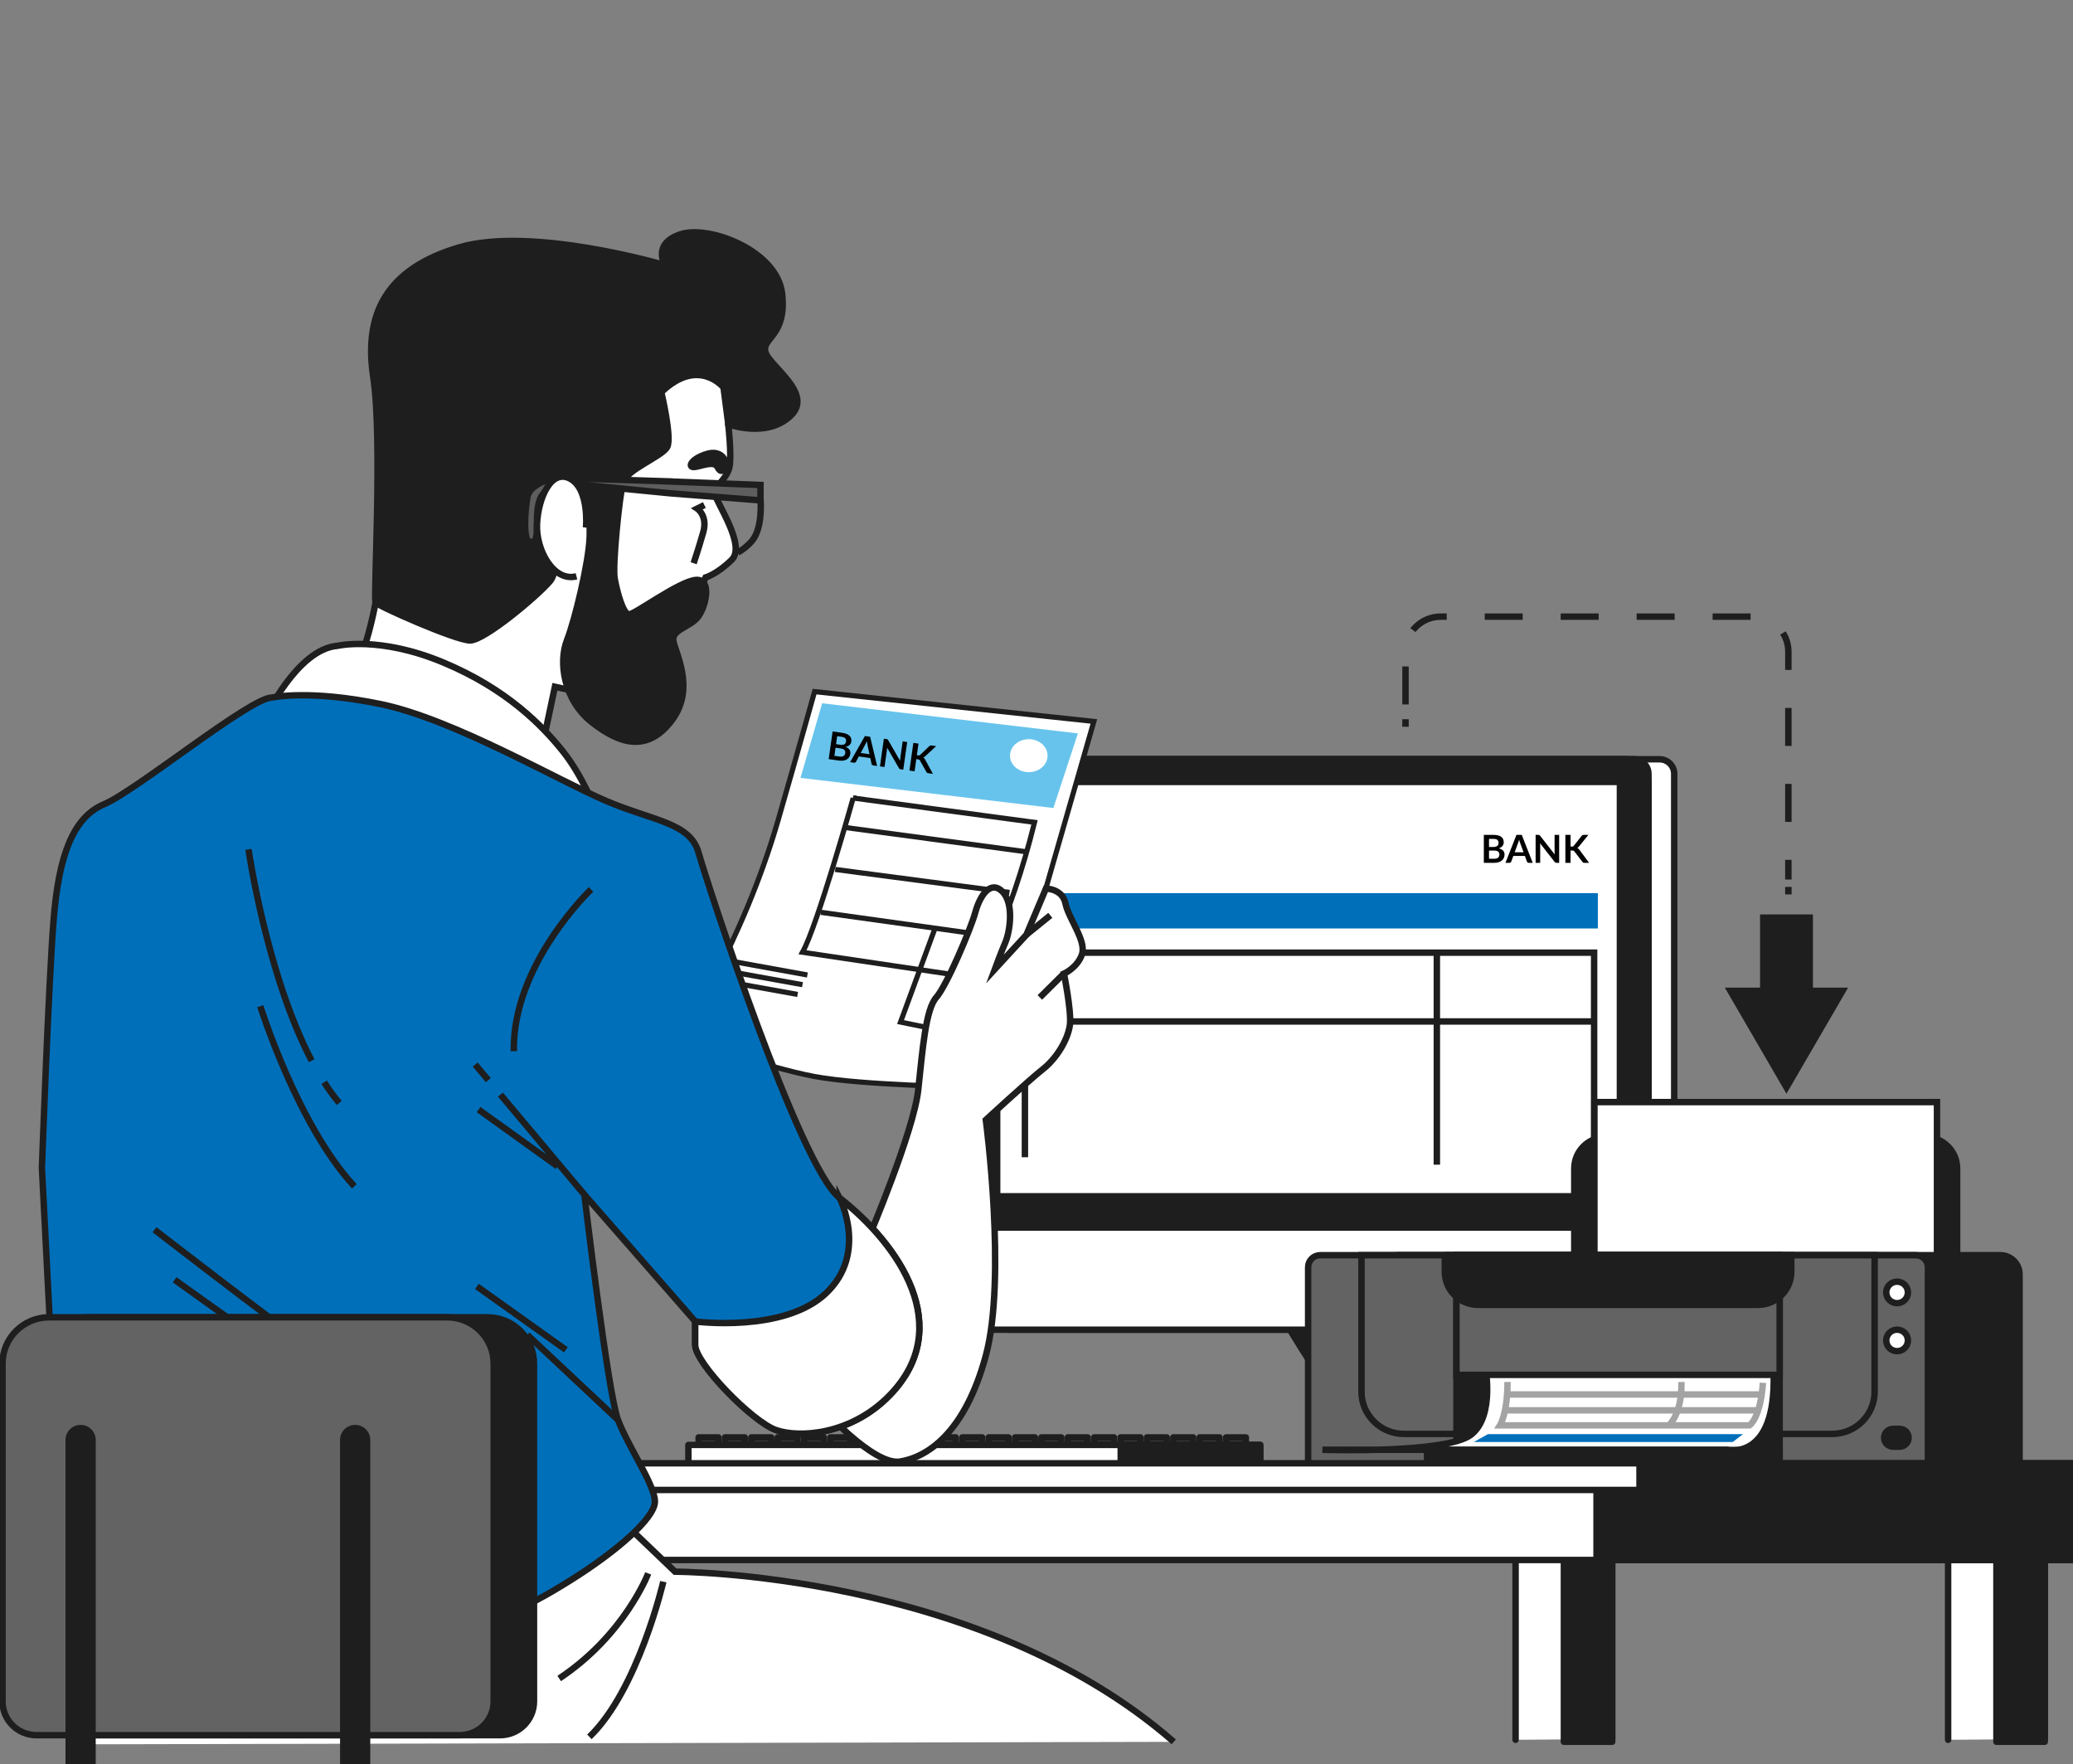 <svg width="161" height="137" viewBox="0 0 161 137" fill="none" xmlns="http://www.w3.org/2000/svg">
<rect x="0" y="0" width="161" height="137" fill="#808080" stroke="none"/>
<g clip-path="url(#clip0_241_3474)">
<path d="M111.389 101.052L117.571 110.942C118.357 112.202 117.446 113.834 115.951 113.834H87.648H103.321C104.812 113.834 105.724 112.213 104.945 110.95L98.963 101.269L111.389 101.048V101.052Z" fill="white" stroke="#1E1E1E" stroke-width="0.5" stroke-linecap="round" stroke-linejoin="round"/>
<path d="M111.389 101.052L98.967 101.273L101.267 104.992H113.854L111.389 101.052Z" fill="#1E1E1E" stroke="#1E1E1E" stroke-width="0.5" stroke-linecap="round" stroke-linejoin="round"/>
<path d="M78.364 103.255H128.89C129.519 103.255 130.028 102.749 130.028 102.124V60.09C130.028 59.465 129.519 58.959 128.89 58.959L78.364 58.959C77.735 58.959 77.225 59.465 77.225 60.09V102.124C77.225 102.749 77.735 103.255 78.364 103.255Z" fill="white" stroke="#1E1E1E" stroke-width="0.5" stroke-linecap="round" stroke-linejoin="round"/>
<path d="M76.364 103.255H126.89C127.519 103.255 128.029 102.749 128.029 102.124V60.09C128.029 59.465 127.519 58.959 126.89 58.959L76.364 58.959C75.735 58.959 75.225 59.465 75.225 60.09V102.124C75.225 102.749 75.735 103.255 76.364 103.255Z" fill="white" stroke="#1E1E1E" stroke-width="0.5" stroke-linecap="round" stroke-linejoin="round"/>
<path d="M77.002 58.959H126.257C127.239 58.959 128.033 59.748 128.033 60.723V95.323H75.23V60.723C75.23 59.748 76.024 58.959 77.006 58.959H77.002Z" fill="#1E1E1E" stroke="#1E1E1E" stroke-width="0.5" stroke-linecap="round" stroke-linejoin="round"/>
<path d="M77.445 92.894H125.811V60.72L77.445 60.72V92.894Z" fill="white" stroke="#1E1E1E" stroke-width="0.5" stroke-linecap="round" stroke-linejoin="round"/>
<path d="M124.097 69.355H79.455V72.098H124.097V69.355Z" fill="#006FBA"/>
<path d="M79.6 89.863V73.976H123.808V90.442" stroke="#1E1E1E" stroke-width="0.5" stroke-miterlimit="10"/>
<path d="M79.749 79.319H123.663" stroke="#1E1E1E" stroke-width="0.5" stroke-miterlimit="10"/>
<path d="M111.593 73.858V90.441" stroke="#1E1E1E" stroke-width="0.5" stroke-miterlimit="10"/>
<path d="M116.053 66.685C116.128 66.685 116.191 66.676 116.242 66.658C116.293 66.64 116.334 66.616 116.364 66.586C116.395 66.556 116.417 66.521 116.43 66.481C116.444 66.441 116.451 66.398 116.451 66.353C116.451 66.306 116.443 66.264 116.428 66.228C116.413 66.189 116.39 66.157 116.358 66.132C116.326 66.105 116.284 66.084 116.233 66.07C116.183 66.056 116.123 66.049 116.052 66.049H115.645V66.685H116.053ZM115.645 65.143V65.77H115.966C116.104 65.77 116.208 65.745 116.278 65.695C116.349 65.645 116.385 65.566 116.385 65.457C116.385 65.344 116.353 65.263 116.289 65.215C116.225 65.167 116.125 65.143 115.989 65.143H115.645ZM115.989 64.831C116.131 64.831 116.252 64.844 116.353 64.871C116.454 64.898 116.537 64.937 116.601 64.987C116.666 65.037 116.713 65.097 116.743 65.168C116.773 65.24 116.788 65.32 116.788 65.409C116.788 65.46 116.781 65.508 116.766 65.555C116.751 65.602 116.727 65.645 116.695 65.686C116.664 65.726 116.624 65.763 116.575 65.796C116.527 65.829 116.47 65.856 116.403 65.879C116.701 65.947 116.85 66.108 116.85 66.362C116.85 66.454 116.832 66.54 116.797 66.618C116.762 66.695 116.711 66.763 116.644 66.82C116.577 66.876 116.495 66.92 116.397 66.952C116.299 66.984 116.187 67 116.061 67H115.242V64.831H115.989ZM118.327 66.181L118.063 65.46C118.05 65.427 118.036 65.389 118.022 65.346C118.008 65.302 117.994 65.254 117.98 65.203C117.967 65.254 117.954 65.302 117.94 65.347C117.926 65.391 117.912 65.43 117.899 65.463L117.637 66.181H118.327ZM119.039 67H118.727C118.692 67 118.664 66.992 118.642 66.975C118.62 66.957 118.603 66.934 118.592 66.909L118.43 66.466H117.532L117.37 66.909C117.362 66.931 117.346 66.953 117.323 66.972C117.3 66.99 117.272 67 117.238 67H116.923L117.776 64.831H118.187L119.039 67ZM121.092 64.831V67H120.885C120.853 67 120.826 66.995 120.804 66.985C120.783 66.974 120.763 66.956 120.743 66.931L119.61 65.485C119.616 65.551 119.619 65.612 119.619 65.668V67H119.264V64.831H119.475C119.492 64.831 119.507 64.832 119.519 64.834C119.532 64.835 119.543 64.838 119.552 64.843C119.562 64.847 119.571 64.853 119.58 64.862C119.589 64.871 119.599 64.882 119.61 64.895L120.747 66.347C120.744 66.312 120.742 66.278 120.74 66.244C120.738 66.21 120.737 66.178 120.737 66.15V64.831H121.092ZM121.979 65.74H122.073C122.111 65.74 122.143 65.735 122.168 65.725C122.193 65.714 122.214 65.697 122.232 65.674L122.831 64.916C122.856 64.885 122.882 64.862 122.909 64.85C122.937 64.838 122.972 64.831 123.014 64.831H123.362L122.631 65.733C122.588 65.787 122.544 65.826 122.498 65.85C122.531 65.862 122.56 65.879 122.586 65.9C122.613 65.921 122.639 65.95 122.663 65.984L123.416 67H123.06C123.012 67 122.976 66.993 122.952 66.981C122.929 66.966 122.91 66.947 122.894 66.921L122.28 66.12C122.261 66.093 122.239 66.073 122.214 66.062C122.189 66.052 122.153 66.046 122.106 66.046H121.979V67H121.575V64.831H121.979V65.74Z" fill="black"/>
<path d="M55.796 111.618H54.259V112.127H55.796V111.618Z" fill="white" stroke="#1E1E1E" stroke-width="0.5" stroke-linecap="round" stroke-linejoin="round"/>
<path d="M57.843 111.618H56.305V112.127H57.843V111.618Z" fill="white" stroke="#1E1E1E" stroke-width="0.5" stroke-linecap="round" stroke-linejoin="round"/>
<path d="M59.893 111.618H58.355V112.127H59.893V111.618Z" fill="white" stroke="#1E1E1E" stroke-width="0.5" stroke-linecap="round" stroke-linejoin="round"/>
<path d="M61.939 111.618H60.401V112.127H61.939V111.618Z" fill="white" stroke="#1E1E1E" stroke-width="0.5" stroke-linecap="round" stroke-linejoin="round"/>
<path d="M63.989 111.618H62.451V112.127H63.989V111.618Z" fill="white" stroke="#1E1E1E" stroke-width="0.5" stroke-linecap="round" stroke-linejoin="round"/>
<path d="M66.035 111.618H64.498V112.127H66.035V111.618Z" fill="white" stroke="#1E1E1E" stroke-width="0.5" stroke-linecap="round" stroke-linejoin="round"/>
<path d="M68.085 111.618H66.548V112.127H68.085V111.618Z" fill="white" stroke="#1E1E1E" stroke-width="0.5" stroke-linecap="round" stroke-linejoin="round"/>
<path d="M70.132 111.618H68.594V112.127H70.132V111.618Z" fill="white" stroke="#1E1E1E" stroke-width="0.5" stroke-linecap="round" stroke-linejoin="round"/>
<path d="M72.182 111.618H70.644V112.127H72.182V111.618Z" fill="white" stroke="#1E1E1E" stroke-width="0.5" stroke-linecap="round" stroke-linejoin="round"/>
<path d="M74.228 111.618H72.69V112.127H74.228V111.618Z" fill="white" stroke="#1E1E1E" stroke-width="0.5" stroke-linecap="round" stroke-linejoin="round"/>
<path d="M76.278 111.618H74.741V112.127H76.278V111.618Z" fill="white" stroke="#1E1E1E" stroke-width="0.5" stroke-linecap="round" stroke-linejoin="round"/>
<path d="M78.325 111.618H76.787V112.127H78.325V111.618Z" fill="white" stroke="#1E1E1E" stroke-width="0.5" stroke-linecap="round" stroke-linejoin="round"/>
<path d="M80.374 111.618H78.837V112.127H80.374V111.618Z" fill="white" stroke="#1E1E1E" stroke-width="0.5" stroke-linecap="round" stroke-linejoin="round"/>
<path d="M82.421 111.618H80.883V112.127H82.421V111.618Z" fill="white" stroke="#1E1E1E" stroke-width="0.5" stroke-linecap="round" stroke-linejoin="round"/>
<path d="M84.471 111.618H82.933V112.127H84.471V111.618Z" fill="white" stroke="#1E1E1E" stroke-width="0.5" stroke-linecap="round" stroke-linejoin="round"/>
<path d="M86.517 111.618H84.98V112.127H86.517V111.618Z" fill="white" stroke="#1E1E1E" stroke-width="0.5" stroke-linecap="round" stroke-linejoin="round"/>
<path d="M88.567 111.618H87.03V112.127H88.567V111.618Z" fill="white" stroke="#1E1E1E" stroke-width="0.5" stroke-linecap="round" stroke-linejoin="round"/>
<path d="M90.614 111.618H89.076V112.127H90.614V111.618Z" fill="white" stroke="#1E1E1E" stroke-width="0.5" stroke-linecap="round" stroke-linejoin="round"/>
<path d="M92.664 111.618H91.126V112.127H92.664V111.618Z" fill="white" stroke="#1E1E1E" stroke-width="0.5" stroke-linecap="round" stroke-linejoin="round"/>
<path d="M94.71 111.618H93.172V112.127H94.71V111.618Z" fill="white" stroke="#1E1E1E" stroke-width="0.5" stroke-linecap="round" stroke-linejoin="round"/>
<path d="M96.76 111.618H95.223V112.127H96.76V111.618Z" fill="white" stroke="#1E1E1E" stroke-width="0.5" stroke-linecap="round" stroke-linejoin="round"/>
<path d="M97.875 112.201H53.464V113.845H97.875V112.201Z" fill="white" stroke="#1E1E1E" stroke-width="0.5" stroke-linecap="round" stroke-linejoin="round"/>
<path d="M97.875 112.201H87.041V113.845H97.875V112.201Z" fill="#1E1E1E" stroke="#1E1E1E" stroke-width="0.5" stroke-linecap="round" stroke-linejoin="round"/>
<path d="M140.803 76.692V71.006H136.695V76.692H133.96L138.745 84.93L143.534 76.692H140.803Z" fill="#1E1E1E"/>
<path d="M109.159 56.433V55.85" stroke="#1E1E1E" stroke-width="0.5" stroke-miterlimit="10"/>
<path d="M109.159 54.703V50.603C109.159 49.099 110.384 47.883 111.898 47.883H136.156C137.67 47.883 138.894 49.099 138.894 50.603V68.298" stroke="#1E1E1E" stroke-width="0.5" stroke-miterlimit="10" stroke-dasharray="2.95 2.95"/>
<path d="M138.895 68.869V69.452" stroke="#1E1E1E" stroke-width="0.5" stroke-miterlimit="10"/>
<path d="M124.711 88.301H149.556C150.906 88.301 152.001 89.389 152.001 90.73V110.359H122.266V90.73C122.266 89.389 123.362 88.301 124.711 88.301Z" fill="#1E1E1E" stroke="#1E1E1E" stroke-width="0.5" stroke-miterlimit="10"/>
<path d="M150.436 85.58H123.831V110.359H150.436V85.58Z" fill="white" stroke="#1E1E1E" stroke-width="0.5" stroke-miterlimit="10"/>
<path d="M108.713 97.469H155.354C156.18 97.469 156.849 98.133 156.849 98.953V113.663H108.713V97.469Z" fill="#1E1E1E" stroke="#1E1E1E" stroke-width="0.5" stroke-miterlimit="10"/>
<path d="M102.531 97.469H148.797C149.313 97.469 149.732 97.885 149.732 98.398V113.663H101.596V98.398C101.596 97.885 102.015 97.469 102.531 97.469Z" fill="#636363" stroke="#1E1E1E" stroke-width="0.5" stroke-miterlimit="10"/>
<path d="M105.74 97.469H145.593V108.071C145.593 109.878 144.114 111.347 142.294 111.347H109.038C107.219 111.347 105.74 109.878 105.74 108.071V97.469Z" fill="#636363" stroke="#1E1E1E" stroke-width="0.5" stroke-miterlimit="10"/>
<path d="M138.217 97.469H113.115V113.663H138.217V97.469Z" fill="#1E1E1E" stroke="#1E1E1E" stroke-width="0.5" stroke-miterlimit="10"/>
<path d="M115.314 105.894C115.314 105.894 116.167 109.928 114.246 111.412C112.321 112.897 102.708 112.578 102.708 112.578H134.117C134.117 112.578 137.963 113.534 137.748 106.636L115.314 105.894Z" fill="white" stroke="#1E1E1E" stroke-width="0.5" stroke-miterlimit="10"/>
<path d="M134.575 111.975H114.465L115.56 111.365H135.366L134.575 111.975Z" fill="#006FBA"/>
<path d="M117.082 107.312C117.082 109.776 116.495 110.682 116.495 110.682H135.874C135.874 110.682 136.723 110.165 136.918 107.379" stroke="#A3A3A3" stroke-width="0.5" stroke-miterlimit="10"/>
<path d="M116.824 109.516H136.461" stroke="#A3A3A3" stroke-width="0.5" stroke-miterlimit="10"/>
<path d="M117.02 108.284H136.723" stroke="#A3A3A3" stroke-width="0.5" stroke-miterlimit="10"/>
<path d="M129.676 110.616C129.676 110.616 130.654 109.71 130.588 107.312" stroke="#A3A3A3" stroke-width="0.5" stroke-miterlimit="10"/>
<path d="M138.217 97.469H113.115V106.761H138.217V97.469Z" fill="#636363" stroke="#1E1E1E" stroke-width="0.5" stroke-miterlimit="10"/>
<path d="M138.213 112.598H110.837V113.662H138.213V112.598Z" fill="#1E1E1E" stroke="#1E1E1E" stroke-width="0.5" stroke-miterlimit="10"/>
<path d="M112.207 97.469H139.121V98.755C139.121 100.174 137.963 101.324 136.535 101.324H114.797C113.369 101.324 112.211 100.174 112.211 98.755V97.469H112.207Z" fill="#1E1E1E" stroke="#1E1E1E" stroke-width="0.5" stroke-miterlimit="10"/>
<path d="M148.178 100.36C148.178 100.822 147.803 101.196 147.337 101.196C146.872 101.196 146.496 100.822 146.496 100.36C146.496 99.897 146.872 99.524 147.337 99.524C147.803 99.524 148.178 99.897 148.178 100.36Z" fill="white" stroke="#1E1E1E" stroke-width="0.5" stroke-miterlimit="10"/>
<path d="M148.178 104.087C148.178 104.549 147.803 104.922 147.337 104.922C146.872 104.922 146.496 104.549 146.496 104.087C146.496 103.624 146.872 103.251 147.337 103.251C147.803 103.251 148.178 103.624 148.178 104.087Z" fill="white" stroke="#1E1E1E" stroke-width="0.5" stroke-miterlimit="10"/>
<path d="M147.537 112.338H147.028C146.645 112.338 146.332 112.027 146.332 111.646C146.332 111.265 146.645 110.954 147.028 110.954H147.537C147.921 110.954 148.234 111.265 148.234 111.646C148.234 112.027 147.921 112.338 147.537 112.338Z" fill="#1E1E1E" stroke="#1E1E1E" stroke-width="0.5" stroke-miterlimit="10"/>
<path d="M125.209 135.041V118.132H117.708V135.099" fill="white"/>
<path d="M125.209 135.041V118.132H117.708V135.099" stroke="#1E1E1E" stroke-width="0.5" stroke-linecap="round" stroke-linejoin="round"/>
<path d="M125.213 118.132H121.46V135.251H125.213V118.132Z" fill="#1E1E1E" stroke="#1E1E1E" stroke-width="0.5" stroke-linecap="round" stroke-linejoin="round"/>
<path d="M158.805 135.041V118.132H151.301V135.099" fill="white"/>
<path d="M158.805 135.041V118.132H151.301V135.099" stroke="#1E1E1E" stroke-width="0.5" stroke-linecap="round" stroke-linejoin="round"/>
<path d="M158.805 118.132H155.053V135.251H158.805V118.132Z" fill="#1E1E1E" stroke="#1E1E1E" stroke-width="0.5" stroke-linecap="round" stroke-linejoin="round"/>
<path d="M160.805 115.237H7.825V121.137H160.805V115.237Z" fill="white" stroke="#1E1E1E" stroke-width="0.5" stroke-miterlimit="10"/>
<path d="M160.805 115.237H123.996V121.137H160.805V115.237Z" fill="#1E1E1E" stroke="#1E1E1E" stroke-width="0.5" stroke-miterlimit="10"/>
<path d="M160.805 113.628H7.825V115.699H160.805V113.628Z" fill="white" stroke="#1E1E1E" stroke-width="0.5" stroke-miterlimit="10"/>
<path d="M160.805 113.628H127.333V115.699H160.805V113.628Z" fill="#1E1E1E" stroke="#1E1E1E" stroke-width="0.5" stroke-miterlimit="10"/>
<path d="M56.56 32.948C56.56 32.948 56.837 35.346 56.654 36.267C56.47 37.188 55.449 37.744 55.538 38.389C55.629 39.034 57.953 42.353 56.837 43.461C55.722 44.568 54.795 44.844 54.795 44.844L54.052 46.504C54.052 46.504 49.595 49.364 47.831 50.099C46.066 50.837 47.647 54.342 47.647 54.342L43.097 53.328L41.982 58.586C41.982 58.586 38.547 55.267 33.906 53.791C29.266 52.314 27.502 52.5 27.502 52.5C27.502 52.5 28.523 50.196 29.172 46.783C29.822 43.371 30.193 35.809 30.193 35.257C30.193 34.705 33.163 26.217 35.765 24.558C38.363 22.898 48.95 24.74 54.517 26.124C60.089 27.507 57.675 31.471 57.675 31.471L56.56 32.948Z" fill="white" stroke="#1E1E1E" stroke-width="0.5" stroke-miterlimit="10"/>
<path d="M56.376 35.898C56.376 35.898 56.098 34.884 54.889 35.253C53.684 35.622 53.402 36.267 53.868 36.267C54.333 36.267 55.444 35.715 55.726 36.267C56.004 36.819 56.282 36.543 56.376 35.898Z" fill="#1E1E1E" stroke="#1E1E1E" stroke-width="0.5" stroke-miterlimit="10"/>
<path d="M54.705 39.217L54.15 39.493C54.15 39.493 54.987 40.045 54.615 41.339C54.244 42.629 53.872 43.737 53.872 43.737" stroke="#1E1E1E" stroke-width="0.5" stroke-miterlimit="10"/>
<path d="M51.36 30.457C51.36 30.457 52.197 33.962 51.825 34.701C51.454 35.439 48.668 36.453 48.39 37.468C48.112 38.482 47.553 43.923 47.741 44.937C47.925 45.951 48.39 47.704 48.856 47.704C49.322 47.704 52.757 45.124 54.056 45.03C55.355 44.937 54.799 47.245 54.15 47.98C53.5 48.718 52.201 48.901 52.291 49.733C52.385 50.564 54.056 53.421 52.197 55.912C50.339 58.403 48.206 57.847 45.976 56.095C43.746 54.342 43.378 51.392 44.028 49.733C44.677 48.073 45.699 43.74 45.792 41.801C45.886 39.865 45.421 37.374 44.028 37.926C42.635 38.478 43.75 43.919 42.729 45.12C41.708 46.321 37.623 49.733 36.508 49.733C35.393 49.733 29.36 47.059 29.172 46.783C28.984 46.507 29.728 34.149 28.988 29.26C28.245 24.371 30.009 20.869 35.675 19.206C41.34 17.546 51.645 20.589 51.645 20.589C51.645 20.589 50.624 18.93 52.851 18.192C55.081 17.453 60.37 19.482 60.742 22.801C61.114 26.12 59.165 26.213 59.443 27.32C59.721 28.428 63.25 30.55 61.392 32.299C59.533 34.051 56.563 32.944 56.563 32.944L56.192 30.084C56.192 30.084 54.243 27.686 51.364 30.453L51.36 30.457Z" fill="#1E1E1E" stroke="#1E1E1E" stroke-width="0.5" stroke-miterlimit="10"/>
<path d="M51.826 37.375L43.007 37.099C43.007 37.099 41.148 37.561 40.965 38.575C40.781 39.59 40.593 41.988 41.148 42.081C41.704 42.174 41.704 41.529 41.704 40.697C41.704 39.866 41.704 38.575 42.447 38.117C43.191 37.654 44.49 37.565 44.49 37.565L52.01 38.303L59.064 38.855V37.658L51.822 37.382L51.826 37.375Z" fill="#5E5E5E" stroke="#1E1E1E" stroke-width="0.5" stroke-miterlimit="10"/>
<path d="M45.511 40.969C45.511 40.969 45.789 38.02 44.306 37.188C42.819 36.356 41.798 38.665 41.708 40.693C41.614 42.722 43.007 45.213 44.772 44.751" fill="white"/>
<path d="M45.511 40.969C45.511 40.969 45.789 38.02 44.306 37.188C42.819 36.356 41.798 38.665 41.708 40.693C41.614 42.722 43.007 45.213 44.772 44.751" stroke="#1E1E1E" stroke-width="0.5" stroke-miterlimit="10"/>
<path d="M59.068 38.848C59.068 38.848 59.252 40.97 58.418 41.984C57.945 42.559 57.303 42.905 57.303 42.905" stroke="#1E1E1E" stroke-width="0.5" stroke-miterlimit="10"/>
<path d="M84.956 56.021L81.224 68.998L78.426 76.413L75.394 84.407C75.394 84.407 66.998 84.29 63.265 83.595C59.533 82.899 52.823 80.528 52.823 80.528C52.823 80.528 57.659 73.315 60.452 63.623C62.037 58.12 63.265 53.705 63.265 53.705L84.956 56.021Z" fill="white" stroke="#1E1E1E" stroke-width="0.4" stroke-miterlimit="10"/>
<path d="M66.263 61.968C66.263 61.968 63.469 71.928 62.327 73.945L75.907 75.962C75.907 75.962 78.446 71.551 80.348 63.86L66.259 61.968H66.263Z" stroke="#1E1E1E" stroke-width="0.4" stroke-miterlimit="10"/>
<path d="M65.499 64.237L79.588 66.126" stroke="#1E1E1E" stroke-width="0.4" stroke-miterlimit="10"/>
<path d="M64.866 67.514L78.403 69.297" stroke="#1E1E1E" stroke-width="0.4" stroke-miterlimit="10"/>
<path d="M63.751 70.844L77.335 72.736" stroke="#1E1E1E" stroke-width="0.4" stroke-miterlimit="10"/>
<path d="M72.609 72.111L69.94 79.367L74.256 80.249L75.782 75.205" stroke="#1E1E1E" stroke-width="0.4" stroke-miterlimit="10"/>
<path d="M57.123 74.699L62.706 75.71" stroke="#1E1E1E" stroke-width="0.4" stroke-miterlimit="10"/>
<path d="M56.743 75.457L62.326 76.464" stroke="#1E1E1E" stroke-width="0.4" stroke-miterlimit="10"/>
<path d="M56.36 76.215L61.947 77.221" stroke="#1E1E1E" stroke-width="0.4" stroke-miterlimit="10"/>
<path d="M63.852 54.61L62.17 60.405L81.811 62.744L83.716 56.95L63.852 54.61Z" fill="#67C3EC"/>
<path d="M81.361 58.68C81.361 59.387 80.707 59.962 79.901 59.962C79.095 59.962 78.442 59.387 78.442 58.68C78.442 57.973 79.095 57.398 79.901 57.398C80.707 57.398 81.361 57.973 81.361 58.68Z" fill="white"/>
<path d="M67.464 96.104C67.464 96.104 70.962 87.881 71.314 84.636C71.662 81.391 71.897 78.379 72.715 77.454C73.532 76.529 75.399 72.126 75.747 70.851C76.095 69.576 76.913 68.302 77.848 69.231C78.779 70.156 78.431 72.359 78.083 73.171C77.734 73.984 77.265 75.258 77.265 75.258L79.714 72.592L81.232 69.001C81.232 69.001 82.515 69.001 82.75 70.159C82.985 71.317 84.382 73.055 84.034 74.1C83.685 75.142 82.633 75.608 82.633 75.608C82.633 75.608 83.216 78.503 83.098 79.549C82.981 80.59 82.167 82.098 80.997 83.023C79.831 83.948 76.564 86.964 76.564 86.964C76.564 86.964 78.196 99.245 76.564 105.268C74.933 111.292 72.014 113.146 69.917 113.492C67.82 113.838 63.735 109.205 63.735 109.205C63.735 109.205 68.051 107.005 67.468 96.116L67.464 96.104Z" fill="white" stroke="#1E1E1E" stroke-width="0.5" stroke-miterlimit="10"/>
<path d="M82.625 75.601L80.759 77.454" stroke="#1E1E1E" stroke-width="0.5" stroke-miterlimit="10"/>
<path d="M79.707 72.588L81.573 71.08" stroke="#1E1E1E" stroke-width="0.5" stroke-miterlimit="10"/>
<path d="M26.214 50.149C26.214 50.149 29.473 49.371 34.43 51.443C39.388 53.514 42.126 56.367 43.691 58.31C45.256 60.253 46.301 62.974 46.301 62.974C46.301 62.974 27.392 55.718 25.302 55.718H20.607C20.607 55.718 23.084 50.405 26.214 50.149Z" fill="white" stroke="#1E1E1E" stroke-width="0.5" stroke-miterlimit="10"/>
<path d="M91.162 135.259C76.032 122.045 52.428 122.045 52.428 122.045L48.906 118.676H7.011V135.449" fill="white"/>
<path d="M91.162 135.259C76.032 122.045 52.428 122.045 52.428 122.045L48.906 118.676H7.011V135.449" stroke="#1E1E1E" stroke-width="0.5" stroke-miterlimit="10"/>
<path d="M51.516 122.822C51.516 122.822 49.56 131.244 45.776 134.87" stroke="#1E1E1E" stroke-width="0.5" stroke-miterlimit="10"/>
<path d="M50.343 122.178C50.343 122.178 48.516 126.97 43.429 130.339" stroke="#1E1E1E" stroke-width="0.5" stroke-miterlimit="10"/>
<path d="M21.128 54.167C21.128 54.167 23.996 53.518 29.606 54.684C35.213 55.85 43.429 60.642 47.083 62.197C50.734 63.751 53.605 63.879 54.255 66.211C54.908 68.543 62.08 90.563 65.21 93.027C69.827 96.66 74.217 103.034 69.123 108.311C66.122 111.42 62.08 111.681 60.253 111.032C58.426 110.383 53.993 105.851 53.993 104.425V102.61L45.385 92.766C45.385 92.766 47.212 108.183 47.995 110.255C48.778 112.326 50.863 115.307 50.863 116.601C50.863 117.895 47.862 120.487 44.341 122.691C40.819 124.894 37.298 126.837 29.211 127.226C21.124 127.615 11.476 126.321 9.386 123.6C7.297 120.88 4.691 117.642 4.429 113.107C4.167 108.572 3.255 90.695 3.255 90.695C3.255 90.695 3.776 76.187 4.167 71.391C4.558 66.596 5.603 63.491 8.079 62.453C10.556 61.415 19.426 54.163 21.12 54.163L21.128 54.167Z" fill="#006FBA" stroke="#1E1E1E" stroke-width="0.5" stroke-miterlimit="10"/>
<path d="M25.177 84.041C25.545 84.616 25.936 85.156 26.347 85.646" stroke="#1E1E1E" stroke-width="0.5" stroke-miterlimit="10"/>
<path d="M19.301 65.955C19.301 65.955 20.701 75.683 24.207 82.367" stroke="#1E1E1E" stroke-width="0.5" stroke-miterlimit="10"/>
<path d="M20.216 78.131C20.216 78.131 23.084 87.33 27.521 92.122" stroke="#1E1E1E" stroke-width="0.5" stroke-miterlimit="10"/>
<path d="M38.863 84.997L45.385 92.77" stroke="#1E1E1E" stroke-width="0.5" stroke-miterlimit="10"/>
<path d="M36.907 82.666L37.924 83.875" stroke="#1E1E1E" stroke-width="0.5" stroke-miterlimit="10"/>
<path d="M37.169 86.163L43.3 90.566" stroke="#1E1E1E" stroke-width="0.5" stroke-miterlimit="10"/>
<path d="M45.906 69.064C45.906 69.064 39.775 74.893 39.908 81.628" stroke="#1E1E1E" stroke-width="0.5" stroke-miterlimit="10"/>
<path d="M65.21 93.03C65.21 93.03 67.428 97.305 64.165 100.414C60.906 103.523 53.993 102.618 53.993 102.618V104.433C53.993 105.859 58.426 110.39 60.253 111.039C62.08 111.688 66.121 111.428 69.122 108.319C74.216 103.038 69.827 96.664 65.21 93.034V93.03Z" fill="white" stroke="#1E1E1E" stroke-width="0.5" stroke-miterlimit="10"/>
<path d="M47.995 110.258L40.953 103.651" stroke="#1E1E1E" stroke-width="0.5" stroke-miterlimit="10"/>
<path d="M37.04 99.894L43.95 104.817" stroke="#1E1E1E" stroke-width="0.5" stroke-miterlimit="10"/>
<path d="M27.129 106.827C27.873 107.336 28.424 107.682 28.691 107.795" stroke="#1E1E1E" stroke-width="0.5" stroke-miterlimit="10"/>
<path d="M12 95.49C12 95.49 19.849 101.576 24.841 105.206" stroke="#1E1E1E" stroke-width="0.5" stroke-miterlimit="10"/>
<path d="M13.565 99.377C13.565 99.377 19.305 103.524 20.216 104.041" stroke="#1E1E1E" stroke-width="0.5" stroke-miterlimit="10"/>
<path d="M65.208 58.748C65.282 58.759 65.346 58.759 65.399 58.748C65.452 58.738 65.495 58.719 65.529 58.694C65.564 58.669 65.591 58.637 65.609 58.599C65.629 58.562 65.642 58.521 65.648 58.476C65.655 58.429 65.653 58.387 65.644 58.348C65.634 58.308 65.615 58.273 65.587 58.243C65.559 58.212 65.521 58.186 65.472 58.165C65.425 58.144 65.366 58.129 65.296 58.119L64.893 58.062L64.804 58.691L65.208 58.748ZM65.02 57.164L64.932 57.785L65.25 57.83C65.387 57.85 65.493 57.84 65.57 57.8C65.647 57.76 65.693 57.687 65.709 57.579C65.724 57.467 65.704 57.383 65.647 57.326C65.591 57.27 65.495 57.232 65.36 57.213L65.02 57.164ZM65.404 56.904C65.545 56.924 65.663 56.954 65.759 56.995C65.856 57.036 65.932 57.086 65.988 57.144C66.046 57.203 66.084 57.269 66.104 57.344C66.124 57.418 66.127 57.5 66.115 57.588C66.108 57.638 66.093 57.686 66.072 57.73C66.051 57.773 66.021 57.813 65.984 57.849C65.948 57.885 65.903 57.915 65.85 57.941C65.797 57.967 65.737 57.987 65.667 58C65.953 58.108 66.078 58.288 66.042 58.541C66.029 58.632 66 58.714 65.954 58.786C65.909 58.858 65.849 58.918 65.774 58.965C65.7 59.011 65.612 59.043 65.511 59.061C65.409 59.079 65.296 59.079 65.171 59.062L64.36 58.947L64.665 56.799L65.404 56.904ZM67.53 58.568L67.37 57.817C67.362 57.783 67.354 57.744 67.346 57.699C67.338 57.653 67.331 57.604 67.324 57.551C67.304 57.6 67.284 57.646 67.264 57.688C67.244 57.73 67.225 57.766 67.208 57.797L66.847 58.472L67.53 58.568ZM68.121 59.479L67.812 59.435C67.777 59.431 67.75 59.418 67.731 59.398C67.712 59.377 67.698 59.353 67.691 59.326L67.593 58.865L66.703 58.739L66.481 59.154C66.469 59.176 66.451 59.195 66.426 59.21C66.4 59.226 66.371 59.231 66.337 59.227L66.025 59.182L67.174 57.154L67.581 57.212L68.121 59.479ZM70.458 57.62L70.153 59.767L69.949 59.738C69.917 59.734 69.891 59.725 69.871 59.712C69.851 59.698 69.834 59.677 69.817 59.65L68.899 58.059C68.895 58.126 68.89 58.186 68.882 58.242L68.695 59.561L68.343 59.511L68.647 57.363L68.857 57.393C68.874 57.395 68.888 57.398 68.899 57.402C68.912 57.405 68.922 57.409 68.931 57.415C68.94 57.421 68.949 57.428 68.956 57.439C68.964 57.448 68.972 57.46 68.981 57.476L69.903 59.073C69.905 59.038 69.908 59.003 69.91 58.969C69.913 58.935 69.917 58.904 69.921 58.875L70.106 57.57L70.458 57.62ZM71.208 58.644L71.302 58.657C71.339 58.663 71.371 58.662 71.397 58.656C71.424 58.648 71.447 58.634 71.468 58.614L72.167 57.948C72.196 57.92 72.225 57.902 72.254 57.894C72.283 57.885 72.319 57.883 72.36 57.889L72.705 57.938L71.855 58.728C71.805 58.776 71.755 58.809 71.707 58.825C71.737 58.842 71.764 58.863 71.787 58.888C71.811 58.913 71.832 58.944 71.851 58.982L72.454 60.093L72.102 60.043C72.055 60.036 72.02 60.025 71.998 60.009C71.977 59.992 71.961 59.969 71.948 59.941L71.453 59.062C71.438 59.032 71.419 59.011 71.396 58.996C71.373 58.982 71.338 58.971 71.291 58.965L71.165 58.947L71.031 59.892L70.632 59.835L70.936 57.687L71.335 57.744L71.208 58.644Z" fill="black"/>
<path d="M6.945 102.291H37.854C39.853 102.291 41.473 103.9 41.473 105.886V132.118C41.473 133.568 40.291 134.742 38.832 134.742H5.967C4.507 134.742 3.326 133.568 3.326 132.118V105.886C3.326 103.9 4.945 102.291 6.945 102.291Z" fill="#1E1E1E" stroke="#1E1E1E" stroke-width="0.5" stroke-miterlimit="10"/>
<path d="M3.815 102.291H34.724C36.723 102.291 38.343 103.9 38.343 105.886V132.118C38.343 133.568 37.161 134.742 35.702 134.742H2.837C1.377 134.742 0.196 133.568 0.196 132.118V105.886C0.196 103.9 1.816 102.291 3.815 102.291Z" fill="#636363" stroke="#1E1E1E" stroke-width="0.5" stroke-miterlimit="10"/>
<path d="M7.434 137V111.812C7.434 111.167 6.91 110.646 6.26 110.646C5.611 110.646 5.086 111.167 5.086 111.812V137H7.434Z" fill="#1E1E1E"/>
<path d="M28.757 137V111.812C28.757 111.167 28.233 110.646 27.583 110.646C26.934 110.646 26.41 111.167 26.41 111.812V137H28.757Z" fill="#1E1E1E"/>
</g>
<defs>
<clipPath id="clip0_241_3474">
<rect width="161" height="137" fill="white"/>
</clipPath>
</defs>
</svg>
